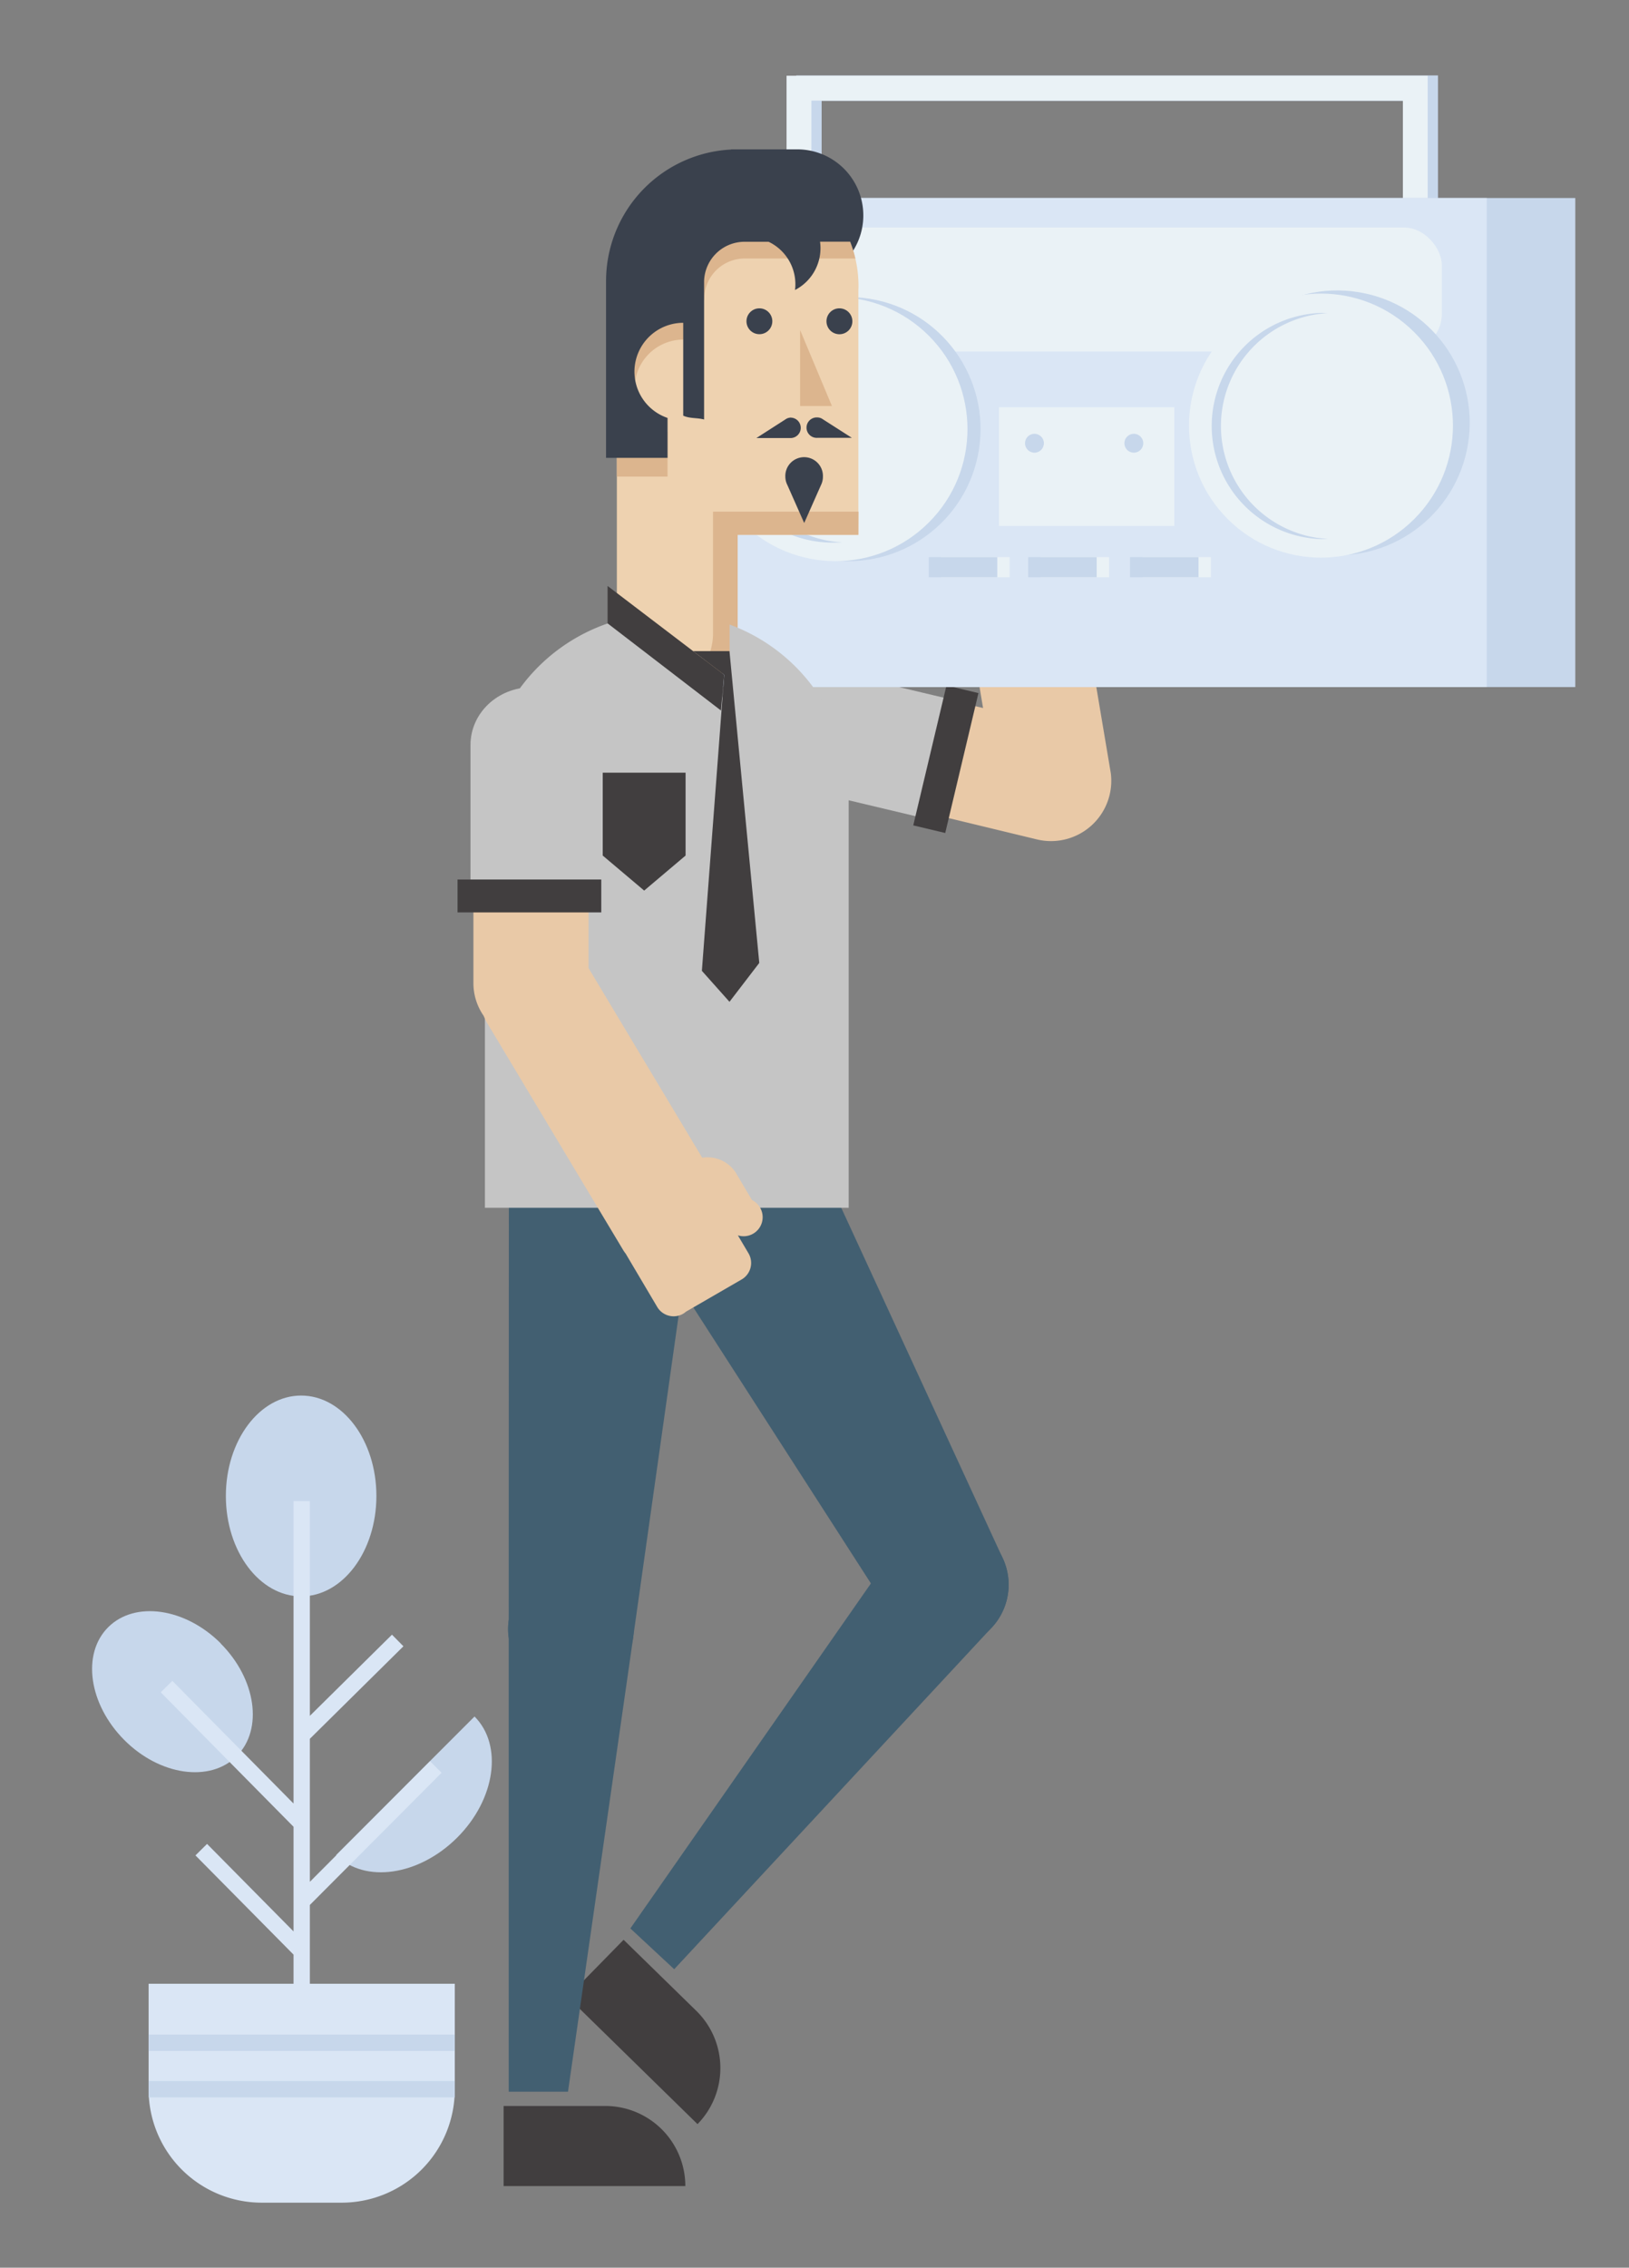 <svg id="Capa_1" data-name="Capa 1" xmlns="http://www.w3.org/2000/svg" viewBox="0 0 655.68 912.32"><rect x="0" y="0" width="655.68" height="912.32" fill="#808080" stroke="none"/><title>Mesa de trabajo 47</title><path d="M417.2,197.47l-16.49,2.77-2.61-16.05A7.68,7.68,0,0,0,383,186.66l1.27,7.82a7.65,7.65,0,0,0-10.92,8.12L375.8,218h.05s0,.1,0,.16A13.55,13.55,0,0,0,385.5,229l.83.21.2,1.23h0l9.16,54.4-12.57-3-45.41-11h0a23.17,23.17,0,0,0-10.88,45l90.83,21.94h0a24.26,24.26,0,0,0,29.45-26.67L436,245.1h0c-3.49-20.76-6.57-39-6.57-39h0a10.49,10.49,0,0,0-12.1-8.61A.5.5,0,0,0,417.2,197.47Z" fill="#e9c9a7"/><path d="M382.92,281.42l-56.26-13.37h0c-12.45-3-25.08,5.32-28.21,18.49s4.43,26.24,16.88,29.19l56.27,13.37Z" fill="#c5c5c5"/><rect x="351.79" y="298.84" width="57.85" height="13.23" transform="translate(-4.45 605.28) rotate(-76.64)" fill="#413e3f"/><polyline points="325.59 92.21 325.59 35.47 573.67 35.47 573.67 96.77" fill="none" stroke="#c7d7eb" stroke-miterlimit="10" stroke-width="10.25"/><polyline points="321.59 92.21 321.59 35.47 569.67 35.47 569.67 96.77" fill="none" stroke="#eaf2f6" stroke-miterlimit="10" stroke-width="10"/><rect x="303.92" y="79.66" width="330.14" height="196.75" fill="#c7d7eb"/><rect x="271.92" y="79.66" width="326.5" height="196.75" fill="#dae6f5"/><rect x="296.63" y="91.54" width="283.72" height="49.9" rx="15.21" fill="#eaf2f6"/><circle cx="341.55" cy="172.63" r="53.12" transform="translate(117.02 482.54) rotate(-80.89)" fill="#c7d7eb"/><circle cx="336.3" cy="172.63" r="53.12" transform="translate(-23.57 288.37) rotate(-45)" fill="#eaf2f6"/><path d="M296,172.8a45.52,45.52,0,0,1,43-45.44c-.84,0-1.68-.07-2.53-.07a45.52,45.52,0,1,0,0,91c.85,0,1.69,0,2.53-.08A45.5,45.5,0,0,1,296,172.8Z" fill="#c7d7eb"/><circle cx="536.94" cy="171.23" r="53.12" transform="matrix(0.16, -0.99, 0.99, 0.16, 282.86, 674.3)" fill="#c7d7eb"/><circle cx="531.7" cy="171.23" r="53.12" transform="translate(34.65 426.12) rotate(-45)" fill="#eaf2f6"/><path d="M491.43,171.41a45.5,45.5,0,0,1,43-45.44c-.84,0-1.69-.08-2.54-.08a45.52,45.52,0,0,0,0,91c.85,0,1.7,0,2.54-.07A45.52,45.52,0,0,1,491.43,171.41Z" fill="#c7d7eb"/><rect x="402.1" y="163.82" width="70.57" height="47.76" fill="#eaf2f6"/><circle cx="416.37" cy="178.32" r="3.8" fill="#c7d7eb"/><circle cx="456.37" cy="178.32" r="3.8" fill="#c7d7eb"/><rect x="378.85" y="224.14" width="27.56" height="8.08" fill="#eaf2f6"/><rect x="373.85" y="224.14" width="27.56" height="8.08" fill="#c7d7eb"/><rect x="418.85" y="224.14" width="27.56" height="8.08" fill="#eaf2f6"/><rect x="413.85" y="224.14" width="27.56" height="8.08" fill="#c7d7eb"/><rect x="459.85" y="224.14" width="27.56" height="8.08" fill="#eaf2f6"/><rect x="454.85" y="224.14" width="27.56" height="8.08" fill="#c7d7eb"/><path d="M243.63,847.26H202.7v32.22h73.15A32.22,32.22,0,0,0,243.63,847.26Z" fill="#413e3f"/><path d="M280.28,809h0L251,780.4l-22.53,23,52.28,51.16A32.22,32.22,0,0,0,280.28,809Z" fill="#413e3f"/><path d="M397.9,619a25.28,25.28,0,0,0-35.72,1.3,25.59,25.59,0,0,0-4,5.79L253.72,775.83l17.65,16.41L399.2,654.76A25.28,25.28,0,0,0,397.9,619Z" fill="#425f71"/><path d="M233.32,630.44A25.27,25.27,0,0,0,204.76,659V841.53h23.86L254.83,659A25.28,25.28,0,0,0,233.32,630.44Z" fill="#425f71"/><path d="M403.65,627l-73-158.35h0a37.43,37.43,0,1,0-64,38.05h0l91.06,141.46h0A25.28,25.28,0,0,0,403.65,627Z" fill="#425f71"/><path d="M247.41,443.93a37.47,37.47,0,0,0-42.59,39.63h0l-.06,168.23h0a25.28,25.28,0,0,0,50.07,7.08h0l24.4-172.64A37.43,37.43,0,0,0,247.41,443.93Z" fill="#425f71"/><path d="M296.92,66.4A48.63,48.63,0,0,0,248.29,115V254.77a24.32,24.32,0,0,0,48.63,0v-.13h0V215.17H345.5v-98c0-.71.05-1.43.05-2.14A48.63,48.63,0,0,0,296.92,66.4Z" fill="#eed2b0"/><path d="M300.46,129.25a5.2,5.2,0,1,0,5.2-5.2A5.2,5.2,0,0,0,300.46,129.25Z" fill="#3a414d"/><path d="M332.66,129.25a5.21,5.21,0,1,0,5.2-5.2A5.2,5.2,0,0,0,332.66,129.25Z" fill="#3a414d"/><path d="M318.4,168a4.12,4.12,0,0,0-1.85.46v0l-.2.13c-.13.08-.25.15-.37.24l-11.53,7.4H318.4a4.11,4.11,0,0,0,0-8.21Z" fill="#3a414d"/><path d="M331.35,168.77c-.12-.09-.24-.16-.37-.24l-.2-.13v0a4,4,0,0,0-1.84-.46,4.11,4.11,0,1,0,0,8.21h13.95Z" fill="#3a414d"/><polygon points="334.85 163.34 322.04 132.77 322.04 163.34 334.85 163.34" fill="#dcb58e"/><path d="M345.55,205.84H287v48.93a24.33,24.33,0,0,1-19.36,23.81,24.35,24.35,0,0,0,29.26-23.81v-39.6H345.5Z" fill="#dcb58e"/><path d="M268.69,173.72H266a19.66,19.66,0,0,1,9.06-37.1l8.4-16.13c0-.06,0-.12,0-.19s0-.12,0-.18v-.29h0A16.3,16.3,0,0,1,299.72,104h44.56A48.44,48.44,0,0,0,337,87.42h-.44c-.55-1-1.16-2-1.81-3a48.66,48.66,0,0,0-23.54-15.89,58.57,58.57,0,0,0-14.24-1.67,52.78,52.78,0,0,0-21.53,4.57A48.63,48.63,0,0,0,248.29,115v76.74h20.4Z" fill="#dcb58e"/><path d="M343.43,100.79a26.58,26.58,0,0,0-22.54-40.7H294.28v.07a53,53,0,0,0-50.34,52.91V184.2h24.75V168.14h0A19.66,19.66,0,0,1,275,129.87v37.36c2.69,1.22,5.49.77,8.4,1.54v-55c0-.06,0-.12,0-.18s0-.12,0-.18v-.3h0a16.3,16.3,0,0,1,16.29-15.84h9.67A18.91,18.91,0,0,1,320,116.67a18.95,18.95,0,0,0,10.07-19.44h12.12C342.64,98.4,343.06,99.58,343.43,100.79Z" fill="#3a414d"/><path d="M331.23,191.77a7.57,7.57,0,1,0-15.13,0,7.48,7.48,0,0,0,.82,3.36h0l6.77,15.28,6.77-15.28h0A7.48,7.48,0,0,0,331.23,191.77Z" fill="#3a414d"/><path d="M293.68,251.27v15l-3,14.54-41.83-31.31A73.27,73.27,0,0,0,195.18,320v165.9H341.6V322.79c0-.92.07-1.83.07-2.75A73.26,73.26,0,0,0,293.68,251.27Z" fill="#c5c5c5"/><polygon points="278.99 261.96 291.5 271.49 282.51 390.58 293.62 403.04 305.61 387.4 293.62 261.96 278.99 261.96" fill="#413e3f"/><polygon points="244.56 250.79 290.19 285.85 291.5 271.49 244.56 235.74 244.56 250.79" fill="#413e3f"/><polygon points="275.95 344.2 259.28 358.29 242.6 344.2 242.6 310.86 275.95 310.86 275.95 344.2" fill="#413e3f"/><path d="M305.92,485.79a7.68,7.68,0,0,0-3.26-3l-6.19-10.46,0,0a1,1,0,0,0-.07-.15,13.58,13.58,0,0,0-12.91-6.53l-.84.11-.65-1.07-45.11-75.22V302.06h0a23.17,23.17,0,1,0-46.34,0v93.45h0a23.07,23.07,0,0,0,4.12,13.17,24.41,24.41,0,0,0,1.48,3L232.89,473l2.46,4.11,1.27,2.11,2.32,3.88.3.49,11.67,19.46h0a10.59,10.59,0,0,0,.9,1.26l12.72,21.49a7.68,7.68,0,0,0,9.11,3.34h0a7.44,7.44,0,0,0,1.41-.65,8.17,8.17,0,0,0,1.05-.78l22.47-13a7.67,7.67,0,0,0,2.69-10.51L297,497a7.66,7.66,0,0,0,8.9-11.21Z" fill="#e9c9a7"/><path d="M238.38,357.52V299.69h0c0-12.8-11-23.17-24.5-23.17s-24.5,10.37-24.5,23.17v57.83Z" fill="#c5c5c5"/><rect x="184.16" y="353.84" width="57.85" height="13.23" fill="#413e3f"/><path d="M151.5,601.84c0,22.31-13.56,40.4-30.29,40.4s-30.3-18.09-30.3-40.4,13.57-40.39,30.3-40.39,30.29,18.08,30.29,40.39" fill="#c7d7eb"/><path d="M88.81,661.18c14.3,14.3,17.2,34.6,6.47,45.33S64.26,714.34,50,700s-17.2-34.6-6.47-45.33,31-7.83,45.33,6.48" fill="#c7d7eb"/><path d="M191,690.57c11.53,11.54,8.42,33.36-7,48.74s-37.2,18.5-48.73,7Z" fill="#c7d7eb"/><polygon points="118.15 777.03 83.34 741.83 78.67 746.45 118.15 786.37 118.15 814 124.72 814 124.72 766.39 177.74 713.21 173.09 708.57 124.72 757.08 124.72 699.54 162.38 662.32 157.77 657.65 124.72 690.31 124.72 603.9 118.15 603.9 118.15 725.59 69.37 676.23 64.7 680.84 118.15 734.93 118.15 777.03" fill="#dae6f5"/><path d="M137.68,886.16H105.19a45.51,45.51,0,0,1-45.37-45.37v-42.7H183.05v42.7a45.51,45.51,0,0,1-45.37,45.37" fill="#dae6f5"/><rect x="59.82" y="818.54" width="123.23" height="6.57" fill="#c7d7eb"/><rect x="59.82" y="837.23" width="123.23" height="6.57" fill="#c7d7eb"/></svg>